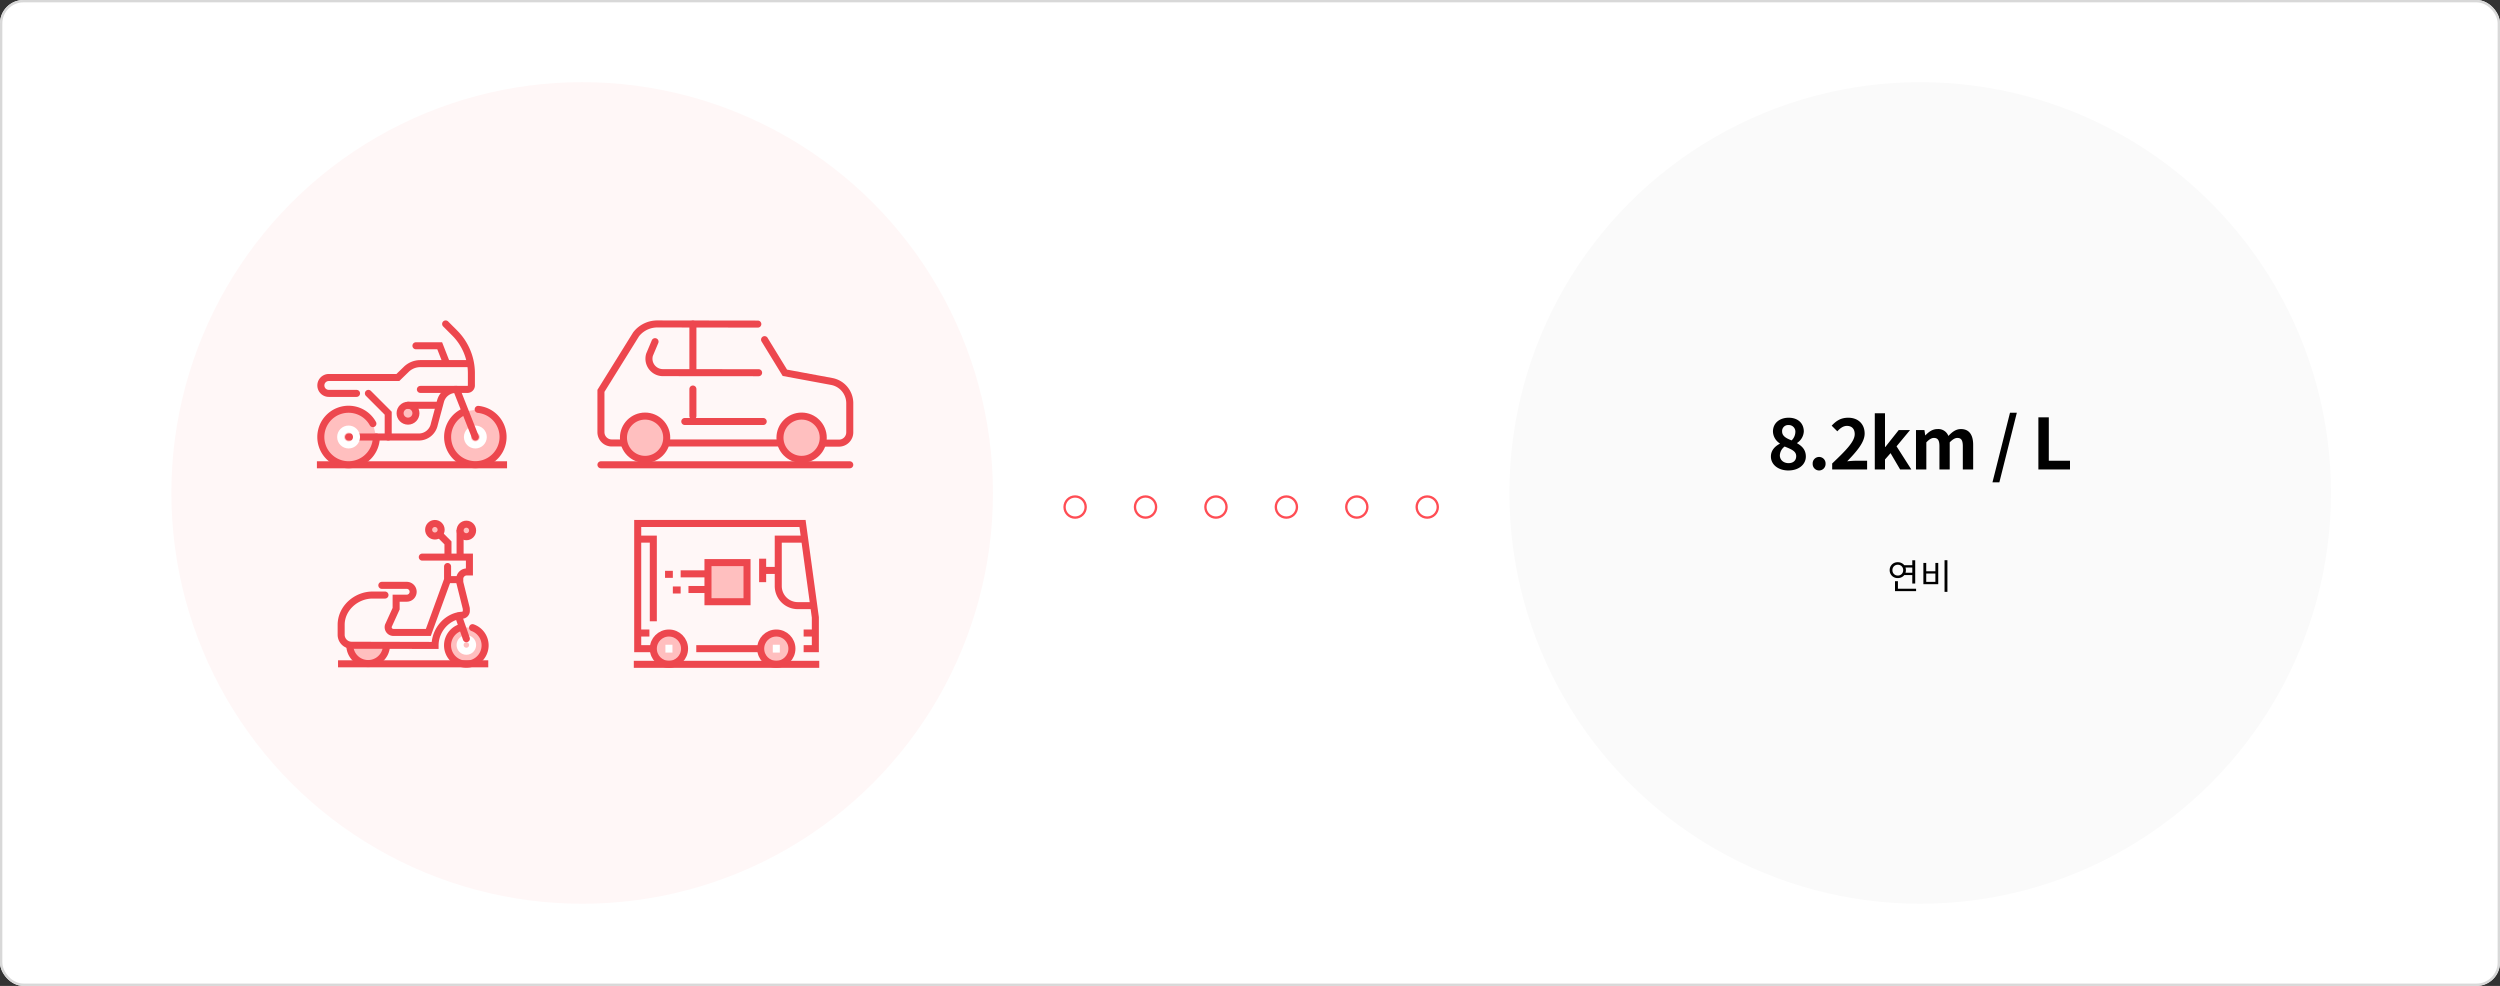<svg xmlns="http://www.w3.org/2000/svg" width="1065" height="420" viewBox="0 0 1065 420">
  <rect x="0" y="0" width="1065" height="420" fill="#333333" stroke="none"/>
  <g id="seriesmodeling_img2_pc" transform="translate(-467 -363)">
    <g id="bg" transform="translate(467 363)" fill="#fff" stroke="#d8d8d8" stroke-width="1">
      <rect width="1065" height="420" rx="10" stroke="none"/>
      <rect x="0.5" y="0.5" width="1064" height="419" rx="9.5" fill="none"/>
    </g>
    <g id="img1" transform="translate(43 7)">
      <circle id="bg-2" data-name="bg" cx="175" cy="175" r="175" transform="translate(497 391)" fill="#fff7f7"/>
      <g id="cars" transform="translate(-54 29)">
        <g id="그룹_471" data-name="그룹 471" transform="translate(613 453.5)">
          <line id="선_278" data-name="선 278" x2="81" transform="translate(0 71.5)" fill="none" stroke="#ed474e" stroke-miterlimit="10" stroke-width="3"/>
          <path id="패스_8214" data-name="패스 8214" d="M24.62,44.831a11.821,11.821,0,1,1-1.465-5.709" transform="translate(0.692 14.838)" fill="#ffbfbf" stroke="#ed474e" stroke-linecap="round" stroke-miterlimit="10" stroke-width="3"/>
          <path id="패스_8215" data-name="패스 8215" d="M46.021,33.036a11.808,11.808,0,1,1-5.975.941" transform="translate(22.687 14.863)" fill="#ffbfbf" stroke="#ed474e" stroke-linecap="round" stroke-miterlimit="10" stroke-width="3"/>
          <ellipse id="타원_95" data-name="타원 95" cx="3.375" cy="3.38" rx="3.375" ry="3.38" transform="translate(64.125 56.289)" fill="none" stroke="#fff" stroke-width="3"/>
          <g id="그룹_470" data-name="그룹 470" transform="translate(13.5 11.5)">
            <path id="패스_8216" data-name="패스 8216" d="M38.08,24.565,35.125,17H25" transform="translate(3.687 -7.704)" fill="none" stroke="#ed474e" stroke-linecap="round" stroke-miterlimit="10" stroke-width="3"/>
            <line id="선_279" data-name="선 279" x1="8.016" y1="20.282" transform="translate(45.984 27.887)" fill="none" stroke="#ed474e" stroke-linecap="round" stroke-miterlimit="10" stroke-width="3"/>
            <path id="패스_8217" data-name="패스 8217" d="M8,59.669H37.9a6.752,6.752,0,0,0,6.618-5.435L47.158,44.4a6.75,6.75,0,0,1,6.519-5.008h4.948a1.689,1.689,0,0,0,1.688-1.69V32.522a24.247,24.247,0,0,0-7.086-17.133L49.344,11.5" transform="translate(-8 -11.5)" fill="none" stroke="#ed474e" stroke-linecap="round" stroke-miterlimit="10" stroke-width="3"/>
          </g>
          <ellipse id="타원_96" data-name="타원 96" cx="3.375" cy="3.38" rx="3.375" ry="3.38" transform="translate(35.438 46.148)" fill="#ffbfbf" stroke="#ed474e" stroke-linecap="round" stroke-miterlimit="10" stroke-width="3"/>
          <path id="패스_8218" data-name="패스 8218" d="M63.437,21.5H43.382a8.611,8.611,0,0,0-6.094,2.528L33.8,27.415H4.375A3.377,3.377,0,0,0,1,30.8H1a3.377,3.377,0,0,0,3.375,3.38H16.187" transform="translate(0.687 6.901)" fill="none" stroke="#ed474e" stroke-linecap="round" stroke-miterlimit="10" stroke-width="3"/>
          <path id="패스_8219" data-name="패스 8219" d="M13,29l8.437,8.451V47.592" transform="translate(8.938 12.077)" fill="none" stroke="#ed474e" stroke-linecap="round" stroke-miterlimit="10" stroke-width="3"/>
          <line id="선_280" data-name="선 280" x2="13.078" transform="translate(38.812 46.148)" fill="none" stroke="#ed474e" stroke-linecap="round" stroke-miterlimit="10" stroke-width="3"/>
          <line id="선_281" data-name="선 281" x1="15.092" transform="translate(44.086 39.387)" fill="none" stroke="#ed474e" stroke-linecap="round" stroke-miterlimit="10" stroke-width="3"/>
          <ellipse id="타원_97" data-name="타원 97" cx="3.375" cy="3.38" rx="3.375" ry="3.38" transform="translate(10.125 56.289)" fill="none" stroke="#fff" stroke-width="3"/>
        </g>
        <g id="그룹_472" data-name="그룹 472" transform="translate(733 444.027)">
          <path id="패스_8220" data-name="패스 8220" d="M67.826,21.035l-42.8-.062a11.458,11.458,0,0,0-9.042,4.4L1,49.48V67.07A4.61,4.61,0,0,0,5.609,71.68h4.609" transform="translate(0 0)" fill="none" stroke="#ed474e" stroke-linecap="round" stroke-miterlimit="10" stroke-width="3"/>
          <path id="패스_8221" data-name="패스 8221" d="M56.49,67.963h6.445a4.608,4.608,0,0,0,4.609-4.611V50.959a9.422,9.422,0,0,0-7.708-9.27l-19.944-3.7L31.25,23.876" transform="translate(39.457 3.789)" fill="none" stroke="#ed474e" stroke-linecap="round" stroke-miterlimit="10" stroke-width="3"/>
          <line id="선_282" data-name="선 282" x2="48.799" transform="translate(28.613 71.68)" fill="none" stroke="#ed474e" stroke-miterlimit="10" stroke-width="3"/>
          <path id="패스_8222" data-name="패스 8222" d="M56.582,37.475l-40.775-.037A5.933,5.933,0,0,1,9.877,31.5a6,6,0,0,1,.247-1.69l2.341-5.56" transform="translate(11.579 4.277)" fill="none" stroke="#ed474e" stroke-linecap="round" stroke-miterlimit="10" stroke-width="3"/>
          <line id="선_283" data-name="선 283" y2="20.326" transform="translate(40.174 21.035)" fill="none" stroke="#ed474e" stroke-linecap="round" stroke-miterlimit="10" stroke-width="3"/>
          <line id="선_284" data-name="선 284" y2="11.526" transform="translate(40.174 48.699)" fill="none" stroke="#ed474e" stroke-linecap="round" stroke-miterlimit="10" stroke-width="3"/>
          <line id="선_285" data-name="선 285" x1="33.413" transform="translate(36.717 62.531)" fill="none" stroke="#ed474e" stroke-linecap="round" stroke-miterlimit="10" stroke-width="3"/>
          <line id="선_286" data-name="선 286" x2="106" transform="translate(1 80.973)" fill="none" stroke="#ed474e" stroke-linecap="round" stroke-miterlimit="10" stroke-width="3"/>
          <ellipse id="타원_98" data-name="타원 98" cx="9.217" cy="9.221" rx="9.217" ry="9.221" transform="translate(77.267 60.225)" fill="#ffbfbf" stroke="#ed474e" stroke-miterlimit="10" stroke-width="3"/>
          <ellipse id="타원_99" data-name="타원 99" cx="9.217" cy="9.221" rx="9.217" ry="9.221" transform="translate(10.589 60.225)" fill="#ffbfbf" stroke="#ed474e" stroke-miterlimit="10" stroke-width="3"/>
        </g>
        <g id="그룹_473" data-name="그룹 473" transform="translate(622 547.714)">
          <line id="선_287" data-name="선 287" y1="12.3" transform="translate(52 4.96)" fill="none" stroke="#ed474e" stroke-miterlimit="10" stroke-width="3"/>
          <path id="패스_8226" data-name="패스 8226" d="M3.767,41.083a7.805,7.805,0,1,0,15.611,0" transform="translate(1.256 13.076)" fill="#ffbfbf" stroke="#ed474e" stroke-miterlimit="10" stroke-width="3"/>
          <ellipse id="타원_100" data-name="타원 100" cx="2.667" cy="2.674" rx="2.667" ry="2.674" transform="translate(52 2.584)" fill="#ffbfbf" stroke="#ed474e" stroke-miterlimit="10" stroke-width="3"/>
          <ellipse id="타원_101" data-name="타원 101" cx="2.667" cy="2.674" rx="2.667" ry="2.674" transform="translate(38.592 2.286)" fill="#ffbfbf" stroke="#ed474e" stroke-miterlimit="10" stroke-width="3"/>
          <path id="패스_8223" data-name="패스 8223" d="M35.962,16.022V9.314L32.617,5.959" transform="translate(10.872 1.238)" fill="none" stroke="#ed474e" stroke-miterlimit="10" stroke-width="3"/>
          <line id="선_288" data-name="선 288" x2="5.19" transform="translate(46.667 26.205)" fill="none" stroke="#ed474e" stroke-miterlimit="10" stroke-width="3"/>
          <path id="패스_8224" data-name="패스 8224" d="M40.859,35.363a8,8,0,1,0,4.789.162" transform="translate(11.662 11.148)" fill="#ffbfbf" stroke="#ed474e" stroke-linecap="round" stroke-miterlimit="10" stroke-width="3"/>
          <path id="패스_8225" data-name="패스 8225" d="M35.568,13H55.64v6.322H54.525A2.994,2.994,0,0,0,51.512,22.3a2.606,2.606,0,0,0,.012.287v1.13l2.688,10.782a1.881,1.881,0,0,1,.1.582l.017.762A1.9,1.9,0,0,1,53.8,37.2h0a1.945,1.945,0,0,1-1.293.572c-6.42.4-11.5,6.323-11.5,12.858L5.46,50.548A4.466,4.466,0,0,1,1,46.076V41.855C1,34.8,7.348,29.166,14.381,29.166h5.285" transform="translate(0.333 3.611)" fill="none" stroke="#ed474e" stroke-linecap="round" stroke-miterlimit="10" stroke-width="3"/>
          <path id="패스_8227" data-name="패스 8227" d="M14,24.022H24.605a2.732,2.732,0,0,1,2.728,2.736h0a2.731,2.731,0,0,1-2.728,2.734H20.084v4.472l-3.305,7.263a2.239,2.239,0,0,0,1.532,2.765,2.264,2.264,0,0,0,.613.086H33.809L42,21.583V16" transform="translate(4.667 4.622)" fill="none" stroke="#ed474e" stroke-linecap="round" stroke-miterlimit="10" stroke-width="3"/>
          <ellipse id="타원_102" data-name="타원 102" cx="2.667" cy="2.674" rx="2.667" ry="2.674" transform="translate(52 51.374)" fill="none" stroke="#fff" stroke-linecap="round" stroke-miterlimit="10" stroke-width="3"/>
          <line id="선_289" data-name="선 289" x1="3.333" y1="9.61" transform="translate(51.333 41.764)" fill="none" stroke="#ed474e" stroke-linecap="round" stroke-miterlimit="10" stroke-width="3"/>
          <line id="선_290" data-name="선 290" x2="64" transform="translate(0 62.07)" fill="none" stroke="#ed474e" stroke-miterlimit="10" stroke-width="3"/>
        </g>
        <g id="그룹_477" data-name="그룹 477" transform="translate(748 541)">
          <ellipse id="타원_103" data-name="타원 103" cx="6.653" cy="6.667" rx="6.653" ry="6.667" transform="translate(54.053 55.667)" fill="#ffbfbf" stroke="#ed474e" stroke-miterlimit="10" stroke-width="3"/>
          <ellipse id="타원_104" data-name="타원 104" cx="6.653" cy="6.667" rx="6.653" ry="6.667" transform="translate(8.316 55.667)" fill="#ffbfbf" stroke="#ed474e" stroke-miterlimit="10" stroke-width="3"/>
          <line id="선_291" data-name="선 291" x2="79" transform="translate(0 69)" fill="none" stroke="#ed474e" stroke-miterlimit="10" stroke-width="3"/>
          <path id="패스_8228" data-name="패스 8228" d="M48.419,13H37V33a8.325,8.325,0,0,0,8.316,8.333h5.821" transform="translate(24.537 2.667)" fill="none" stroke="#ed474e" stroke-miterlimit="10" stroke-width="3"/>
          <line id="선_292" data-name="선 292" x2="26.611" transform="translate(26.611 62.333)" fill="none" stroke="#ed474e" stroke-miterlimit="10" stroke-width="3"/>
          <path id="패스_8229" data-name="패스 8229" d="M71.684,62.333h4.989V49L71.209,9H1V62.333H7.653" transform="translate(0.663)" fill="none" stroke="#ed474e" stroke-miterlimit="10" stroke-width="3"/>
          <line id="선_293" data-name="선 293" y2="3.333" transform="translate(14.968 60.667)" fill="none" stroke="#fff" stroke-miterlimit="10" stroke-width="3"/>
          <line id="선_294" data-name="선 294" y2="3.333" transform="translate(60.705 60.667)" fill="none" stroke="#fff" stroke-miterlimit="10" stroke-width="3"/>
          <line id="선_295" data-name="선 295" x2="4.989" transform="translate(72.347 55.667)" fill="none" stroke="#ed474e" stroke-miterlimit="10" stroke-width="3"/>
          <line id="선_296" data-name="선 296" x2="4.989" transform="translate(1.663 55.667)" fill="none" stroke="#ed474e" stroke-miterlimit="10" stroke-width="3"/>
          <path id="패스_8230" data-name="패스 8230" d="M7.818,48V13H.75" transform="translate(0.497 2.667)" fill="none" stroke="#ed474e" stroke-miterlimit="10" stroke-width="3"/>
          <line id="선_297" data-name="선 297" x1="6.653" transform="translate(54.884 29)" fill="none" stroke="#ed474e" stroke-miterlimit="10" stroke-width="3"/>
          <line id="선_298" data-name="선 298" y2="10" transform="translate(54.884 24)" fill="none" stroke="#ed474e" stroke-miterlimit="10" stroke-width="3"/>
          <g id="그룹_476" data-name="그룹 476" transform="translate(13.305 25.667)">
            <rect id="사각형_25" data-name="사각형 25" width="16.632" height="16.667" transform="translate(18.295)" fill="#ffbfbf" stroke="#ed474e" stroke-miterlimit="10" stroke-width="3"/>
            <g id="그룹_474" data-name="그룹 474" transform="translate(0 4.792)">
              <line id="선_299" data-name="선 299" x1="11.85" transform="translate(6.653)" fill="none" stroke="#ed474e" stroke-miterlimit="10" stroke-width="3"/>
              <line id="선_300" data-name="선 300" x1="3.326" transform="translate(0 0.208)" fill="none" stroke="#ed474e" stroke-miterlimit="10" stroke-width="3"/>
            </g>
            <g id="그룹_475" data-name="그룹 475" transform="translate(3.326 11.458)">
              <line id="선_301" data-name="선 301" x1="8.524" transform="translate(6.653)" fill="none" stroke="#ed474e" stroke-miterlimit="10" stroke-width="3"/>
              <line id="선_302" data-name="선 302" x1="3.326" transform="translate(0 0.208)" fill="none" stroke="#ed474e" stroke-miterlimit="10" stroke-width="3"/>
            </g>
          </g>
        </g>
      </g>
      <g id="connect" transform="translate(340 1)">
        <g id="dot" transform="translate(537 566)" fill="none" stroke="#ff4d54" stroke-width="1">
          <circle cx="5" cy="5" r="5" stroke="none"/>
          <circle cx="5" cy="5" r="4.5" fill="none"/>
        </g>
        <g id="dot-2" data-name="dot" transform="translate(567 566)" fill="none" stroke="#ff4d54" stroke-width="1">
          <circle cx="5" cy="5" r="5" stroke="none"/>
          <circle cx="5" cy="5" r="4.5" fill="none"/>
        </g>
        <g id="dot-3" data-name="dot" transform="translate(597 566)" fill="none" stroke="#ff4d54" stroke-width="1">
          <circle cx="5" cy="5" r="5" stroke="none"/>
          <circle cx="5" cy="5" r="4.5" fill="none"/>
        </g>
        <g id="dot-4" data-name="dot" transform="translate(627 566)" fill="none" stroke="#ff4d54" stroke-width="1">
          <circle cx="5" cy="5" r="5" stroke="none"/>
          <circle cx="5" cy="5" r="4.5" fill="none"/>
        </g>
        <g id="dot-5" data-name="dot" transform="translate(657 566)" fill="none" stroke="#ff4d54" stroke-width="1">
          <circle cx="5" cy="5" r="5" stroke="none"/>
          <circle cx="5" cy="5" r="4.5" fill="none"/>
        </g>
        <g id="dot-6" data-name="dot" transform="translate(687 566)" fill="none" stroke="#ff4d54" stroke-width="1">
          <circle cx="5" cy="5" r="5" stroke="none"/>
          <circle cx="5" cy="5" r="4.5" fill="none"/>
        </g>
      </g>
      <g id="text" transform="translate(-35 -49)">
        <circle id="bg-3" data-name="bg" cx="175" cy="175" r="175" transform="translate(1102 440)" fill="#fafafa"/>
        <g id="content" transform="translate(12 31)">
          <path id="패스_8238" data-name="패스 8238" d="M8.82.42c4.5,0,7.47-2.58,7.47-5.94,0-2.91-1.71-4.5-3.72-5.64v-.15a6.231,6.231,0,0,0,2.85-4.86c0-3.54-2.52-5.88-6.45-5.88-3.84,0-6.69,2.28-6.69,5.85a6.205,6.205,0,0,0,2.94,5.1v.12C3.18-9.9,1.41-8.19,1.41-5.52,1.41-2.04,4.59.42,8.82.42Zm1.41-12.81c-2.31-.9-4.05-1.83-4.05-3.81a2.557,2.557,0,0,1,2.7-2.73,2.8,2.8,0,0,1,2.94,3.06A5.1,5.1,0,0,1,10.23-12.39ZM8.94-2.7C6.87-2.7,5.22-3.99,5.22-6A4.925,4.925,0,0,1,7.26-9.78c2.85,1.17,4.92,1.95,4.92,4.11C12.18-3.75,10.83-2.7,8.94-2.7ZM21.93.42a2.763,2.763,0,0,0,2.76-2.88,2.745,2.745,0,0,0-2.76-2.88A2.739,2.739,0,0,0,19.2-2.46,2.757,2.757,0,0,0,21.93.42ZM27.51,0H42.39V-3.72H37.53c-1.05,0-2.52.12-3.63.24,3.96-4.14,7.44-8.04,7.44-11.82,0-4.08-2.79-6.75-6.99-6.75-3.03,0-5.01,1.2-7.05,3.39l2.4,2.4c1.14-1.23,2.46-2.31,4.08-2.31,2.13,0,3.33,1.32,3.33,3.51,0,3.21-3.81,6.99-9.6,12.51ZM45.66,0h4.35V-4.26l2.37-2.7L56.46,0h4.77l-6.3-9.87,5.76-6.93H55.86L50.13-9.57h-.12V-23.94H45.66ZM63.21,0h4.41V-11.55c1.17-1.26,2.25-1.89,3.21-1.89,1.59,0,2.37.9,2.37,3.51V0h4.38V-11.55q1.8-1.89,3.24-1.89c1.59,0,2.34.9,2.34,3.51V0h4.41V-10.47c0-4.23-1.65-6.75-5.22-6.75-2.19,0-3.81,1.32-5.34,2.94a4.573,4.573,0,0,0-4.62-2.94c-2.19,0-3.75,1.2-5.16,2.67h-.09l-.33-2.25h-3.6ZM95.79,5.46h2.94l7.44-29.64h-2.91ZM115.35,0h13.47V-3.72h-9.03V-22.23h-4.44Z" transform="translate(1200 574)"/>
          <path id="패스_8239" data-name="패스 8239" d="M2.175-8.115a2.222,2.222,0,0,1,2.3-2.3,2.219,2.219,0,0,1,2.28,2.3A2.219,2.219,0,0,1,4.47-5.82,2.222,2.222,0,0,1,2.175-8.115Zm8.46-1.125v2.235H7.74a3.377,3.377,0,0,0,.18-1.11A3.4,3.4,0,0,0,7.74-9.24Zm0,3.225V-2.4H11.88v-9.93H10.635v2.1H7.215A3.447,3.447,0,0,0,4.47-11.49,3.319,3.319,0,0,0,1-8.115,3.319,3.319,0,0,0,4.47-4.74,3.444,3.444,0,0,0,7.23-6.015ZM4.515-.2V-3.42H3.27V.81h8.985V-.2Zm19.86-12.15V1.125H25.6v-13.47ZM15.36-11.2V-2.13h6.33V-11.2H20.475V-7.65h-3.9V-11.2Zm1.215,4.53h3.9v3.54h-3.9Z" transform="translate(1251 625)"/>
        </g>
      </g>
    </g>
  </g>
</svg>
